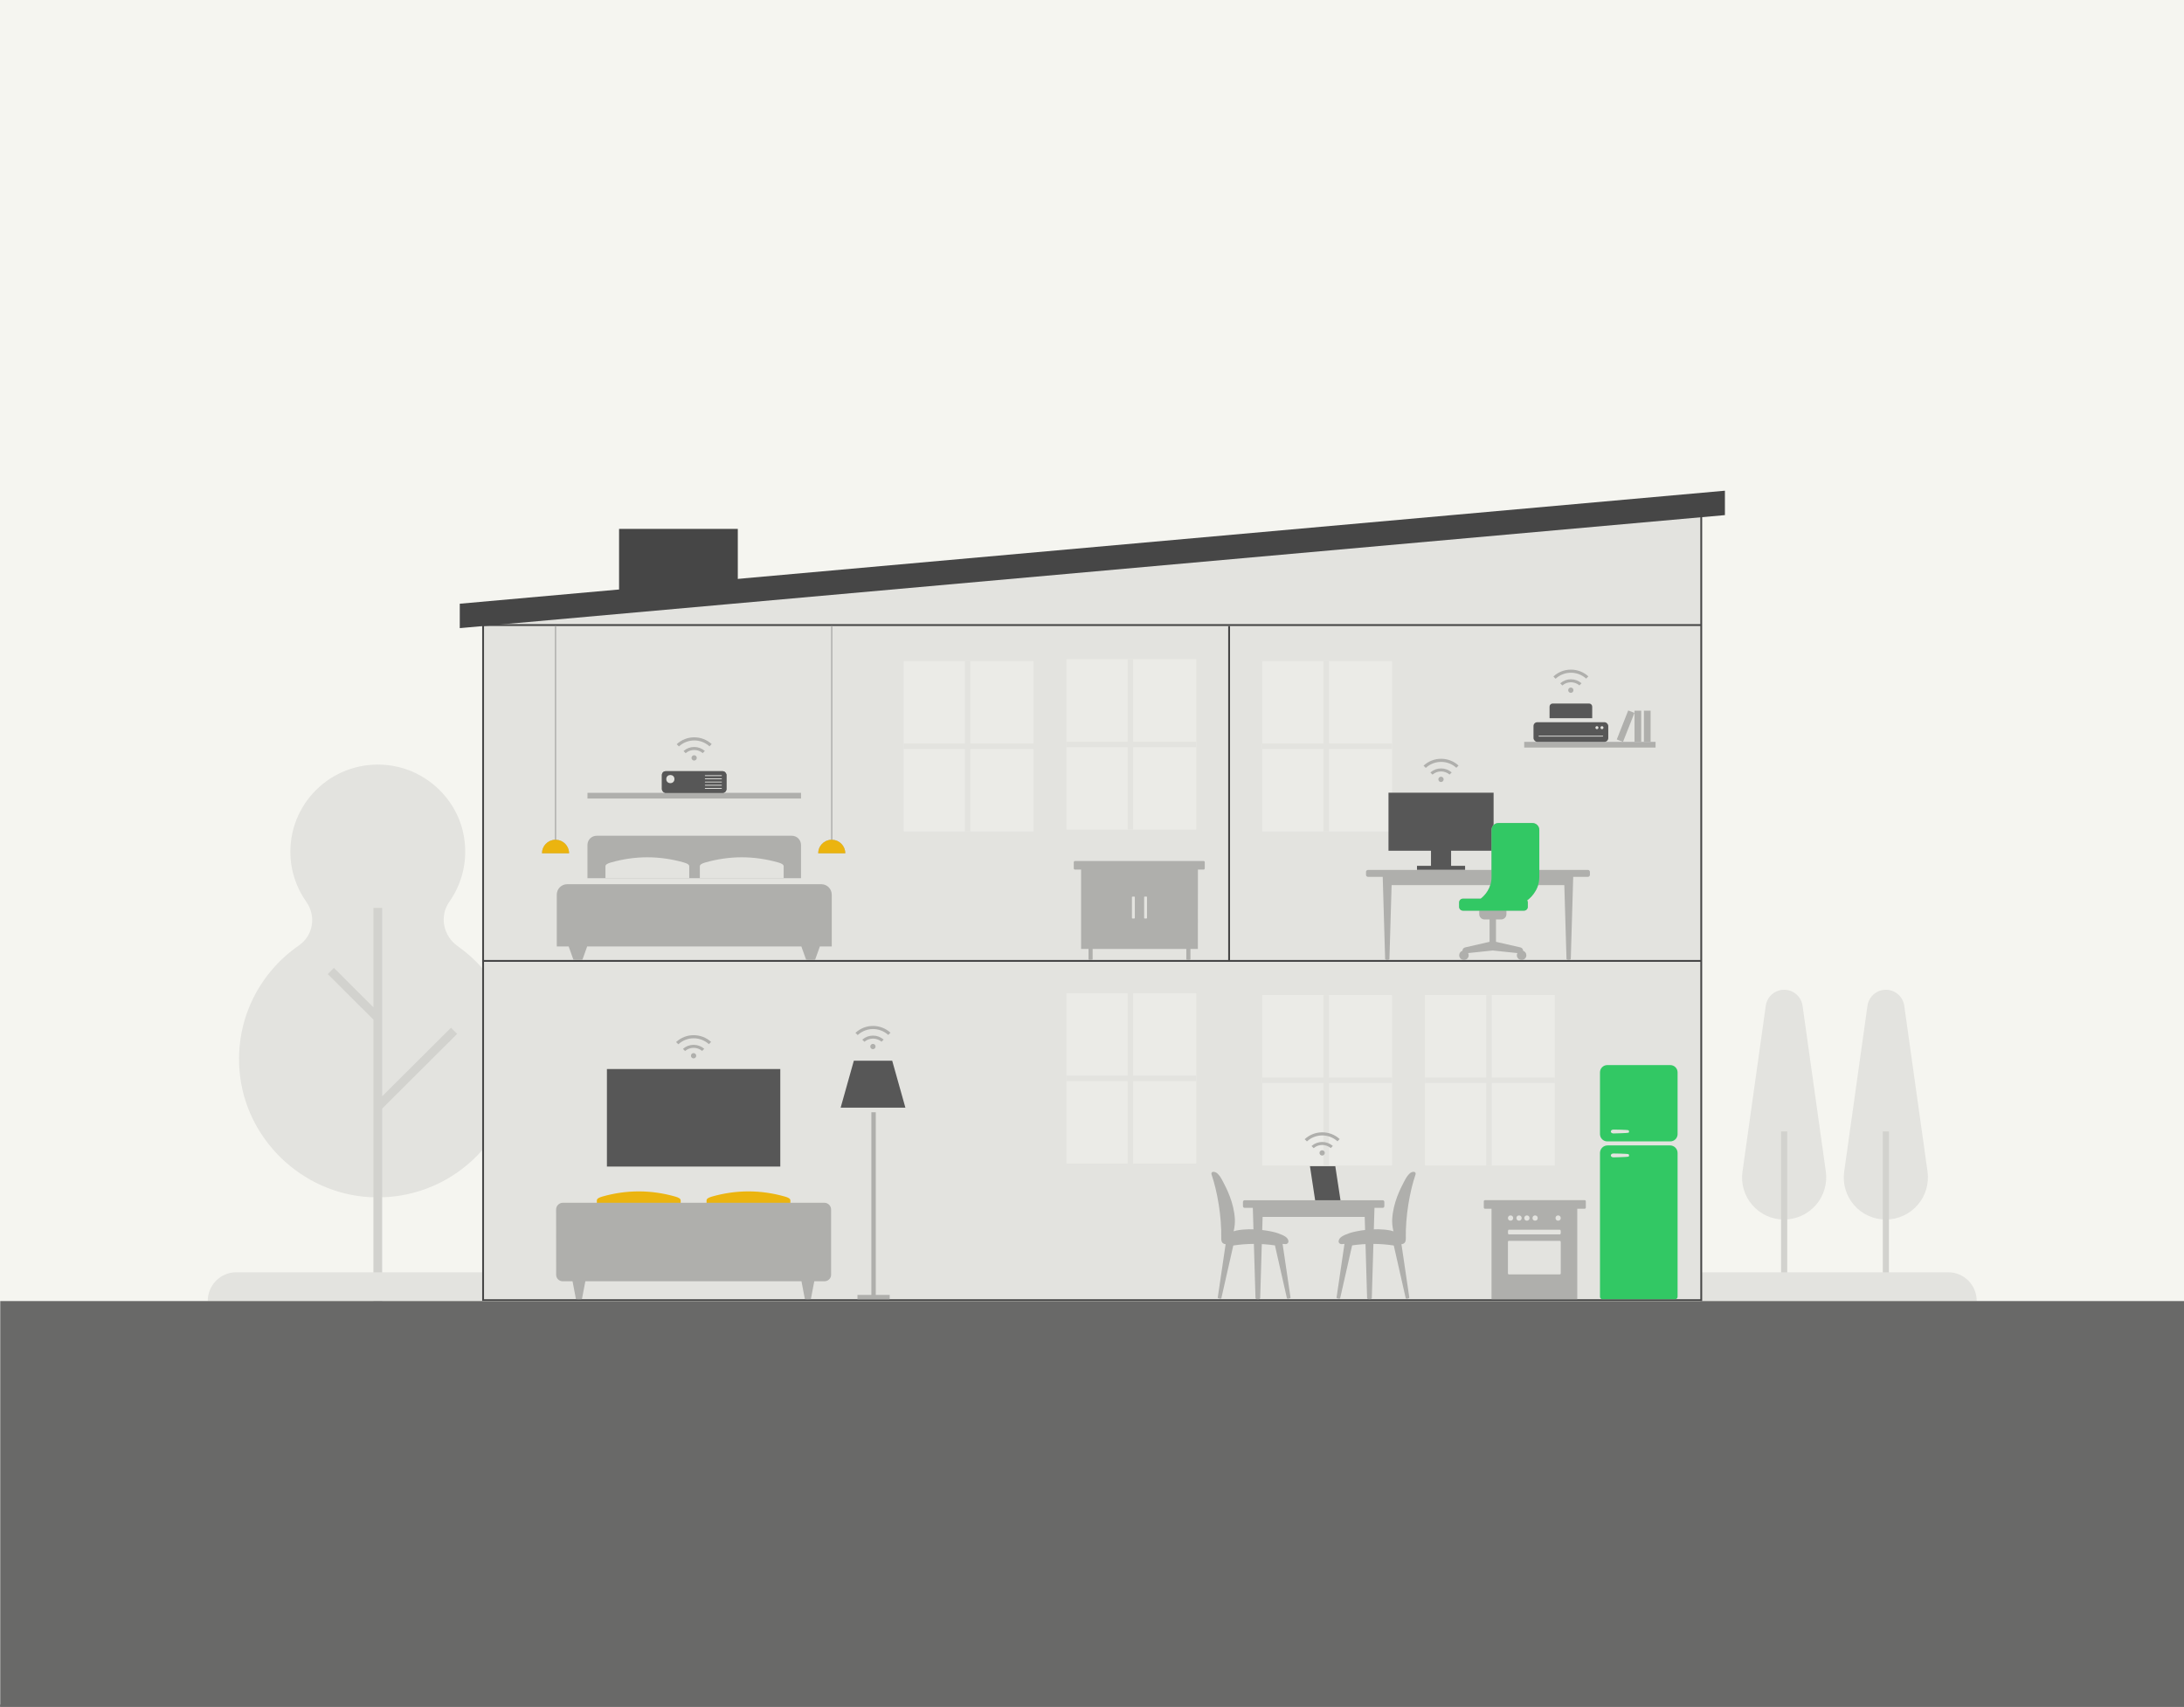 <?xml version="1.0" encoding="UTF-8"?>
<svg xmlns="http://www.w3.org/2000/svg" version="1.1" viewBox="0 0 1190 930">
  <rect x="0" y="0" width="1190" height="930" fill="#808080" stroke="none"/>
  <!-- Generator: Adobe Illustrator 29.5.1, SVG Export Plug-In . SVG Version: 2.1.0 Build 141)  -->
  <g id="Ebene_1">
    <path d="M0,928.757h1190V-1.243H0v930Z" fill="#f5f5f0"/>
  </g>
  <g id="Ebene_2">
    <g>
      <g>
        <path d="M994.839,638.311c.93,6.6-1.05,13.26-5.42,18.28s-10.69,7.9-17.35,7.9-12.91-2.87-17.25-7.86c-4.35-4.99-6.31-11.62-5.39-18.17l12.69-90.45c.7-4.99,4.98-8.71,10.02-8.71s9.33,3.72,10.03,8.71l12.67,90.29-0.0.01Z" fill="#e3e3df"/>
        <rect x="970.469" y="616.491" width="3.34" height="80.3" fill="#d2d2ce"/>
      </g>
      <g>
        <path d="M1050.249,638.311c.93,6.6-1.05,13.26-5.42,18.28s-10.69,7.9-17.35,7.9-12.91-2.87-17.25-7.86c-4.35-4.99-6.31-11.62-5.39-18.17l12.69-90.45c.7-4.99,4.98-8.71,10.02-8.71s9.33,3.72,10.03,8.71l12.67,90.29v.01Z" fill="#e3e3df"/>
        <rect x="1025.879" y="616.491" width="3.34" height="80.3" fill="#d2d2ce"/>
      </g>
    </g>
    <g>
      <path d="M244.839,491.321c6.88-9.74,10.18-22.18,7.96-35.42-3.44-20.51-20.65-36.64-41.38-38.98-28.81-3.26-53.21,19.11-53.21,47.15,0,10.16,3.21,19.56,8.66,27.28,5.55,7.84,3.83,18.39-4.08,23.86-21.2,14.65-34.51,39.82-32.3,67.94,2.91,37.18,33.74,67.12,71.11,69.16,43.69,2.39,79.86-32.2,79.86-75.21,0-25.42-12.65-47.89-32.02-61.52-7.92-5.58-10.18-16.35-4.59-24.25l-.01-.01Z" fill="#e3e3df"/>
      <polygon points="249.089 563.341 245.739 559.971 208.219 597.351 208.219 494.681 203.469 494.681 203.469 548.861 181.929 527.391 178.569 530.751 203.469 555.571 203.469 709.931 208.219 709.931 208.219 604.061 249.089 563.341" fill="#d2d2ce"/>
    </g>
    <rect x="563.109" y="341.221" width="17.97" height="17.97" fill="none"/>
    <rect x="651.799" y="341.221" width="17.97" height="17.97" fill="none"/>
    <path d="M128.679,693.231c-8.56,0-15.49,7.03-15.49,15.69h150.05v-15.69h-134.56Z" fill="#e3e3df"/>
    <path d="M1061.579,693.231c8.56,0,15.49,7.03,15.49,15.69h-150.12v-15.69h134.63Z" fill="#e3e3df"/>
    <rect x=".134" y="708.921" width="1190" height="222.499" fill="#696968"/>
    <polygon points="262.839 708.921 926.559 708.921 926.559 280.261 262.839 341.041 262.839 708.921" fill="#e3e3df"/>
    <line x1="669.709" y1="341.151" x2="669.709" y2="523.131" fill="none" stroke="#464646" stroke-miterlimit="10"/>
    <line x1="263.329" y1="523.571" x2="926.959" y2="523.571" fill="none" stroke="#464646" stroke-miterlimit="10"/>
    <line x1="262.749" y1="340.581" x2="926.959" y2="340.581" fill="none" stroke="#464646" stroke-miterlimit="10"/>
    <polyline points="263.229 340.241 263.229 708.421 926.959 708.421 926.959 280.371" fill="none" stroke="#464646" stroke-miterlimit="10"/>
    <rect x="337.319" y="288.181" width="64.69" height="38.98" fill="#464646"/>
    <g>
      <path d="M581.079,359.191v92.82h70.72v-92.82h-70.72Z" fill="#f5f5f0" isolation="isolate" opacity=".5"/>
      <line x1="615.929" y1="359.191" x2="615.929" y2="452.011" fill="none" stroke="#e3e3df" stroke-miterlimit="10" stroke-width="3"/>
      <line x1="581.079" y1="405.601" x2="651.799" y2="405.601" fill="none" stroke="#e3e3df" stroke-miterlimit="10" stroke-width="3"/>
    </g>
    <g>
      <g>
        <path d="M492.379,360.201v92.82h70.72v-92.82h-70.72Z" fill="#f5f5f0" isolation="isolate" opacity=".5"/>
        <line x1="527.229" y1="360.201" x2="527.229" y2="453.021" fill="none" stroke="#e3e3df" stroke-miterlimit="10" stroke-width="3"/>
        <line x1="492.379" y1="406.611" x2="563.109" y2="406.611" fill="none" stroke="#e3e3df" stroke-miterlimit="10" stroke-width="3"/>
      </g>
      <rect x="474.409" y="342.231" width="17.97" height="17.97" fill="none"/>
    </g>
    <g>
      <g>
        <path d="M687.749,360.201v92.82h70.72v-92.82h-70.72Z" fill="#f5f5f0" isolation="isolate" opacity=".5"/>
        <line x1="722.599" y1="360.201" x2="722.599" y2="453.021" fill="none" stroke="#e3e3df" stroke-miterlimit="10" stroke-width="3"/>
        <line x1="687.749" y1="406.611" x2="758.469" y2="406.611" fill="none" stroke="#e3e3df" stroke-miterlimit="10" stroke-width="3"/>
      </g>
      <rect x="669.779" y="342.231" width="17.97" height="17.97" fill="none"/>
    </g>
    <g>
      <path d="M581.079,541.191v92.82h70.72v-92.82h-70.72Z" fill="#f5f5f0" isolation="isolate" opacity=".5"/>
      <line x1="615.929" y1="541.191" x2="615.929" y2="634.011" fill="none" stroke="#e3e3df" stroke-miterlimit="10" stroke-width="3"/>
      <line x1="581.079" y1="587.601" x2="651.799" y2="587.601" fill="none" stroke="#e3e3df" stroke-miterlimit="10" stroke-width="3"/>
    </g>
    <g>
      <g>
        <path d="M687.749,542.201v92.82h70.72v-92.82h-70.72Z" fill="#f5f5f0" isolation="isolate" opacity=".5"/>
        <line x1="722.599" y1="542.201" x2="722.599" y2="635.021" fill="none" stroke="#e3e3df" stroke-miterlimit="10" stroke-width="3"/>
        <line x1="687.749" y1="588.611" x2="758.469" y2="588.611" fill="none" stroke="#e3e3df" stroke-miterlimit="10" stroke-width="3"/>
      </g>
      <rect x="669.779" y="524.231" width="17.97" height="17.97" fill="none"/>
    </g>
    <g>
      <g>
        <path d="M776.439,542.201v92.82h70.72v-92.82h-70.72Z" fill="#f5f5f0" isolation="isolate" opacity=".5"/>
        <line x1="811.299" y1="542.201" x2="811.299" y2="635.021" fill="none" stroke="#e3e3df" stroke-miterlimit="10" stroke-width="3"/>
        <line x1="776.439" y1="588.611" x2="847.169" y2="588.611" fill="none" stroke="#e3e3df" stroke-miterlimit="10" stroke-width="3"/>
      </g>
      <rect x="758.469" y="524.231" width="17.97" height="17.97" fill="none"/>
    </g>
    <polygon points="939.859 267.371 250.519 328.951 250.519 342.251 939.859 280.671 939.859 267.371" fill="#464646"/>
    <rect x="330.689" y="582.491" width="94.47" height="53.14" fill="#575757"/>
    <g>
      <path d="M863.419,653.931h-54.29c-.36,0-.65.29-.65.65v3.39c0,.36.29.65.65.65h3.56v49.3h46.72v-49.3h4.01c.36,0,.65-.29.65-.65v-3.39c0-.36-.29-.65-.65-.65Z" fill="#afafac"/>
      <circle cx="848.979" cy="663.691" r="1.43" fill="#e3e3df"/>
      <circle cx="836.439" cy="663.691" r="1.43" fill="#e3e3df"/>
      <circle cx="831.969" cy="663.691" r="1.43" fill="#e3e3df"/>
      <circle cx="827.679" cy="663.691" r="1.43" fill="#e3e3df"/>
      <circle cx="823.059" cy="663.691" r="1.43" fill="#e3e3df"/>
      <rect x="821.629" y="676.121" width="28.78" height="18.27" rx=".52" ry=".52" fill="#e3e3df"/>
      <path d="M822.019,672.601h28c.59,0,.59-2.54,0-2.54h-28c-.52,0-.52,2.54,0,2.54Z" fill="#e3e3df"/>
    </g>
    <g>
      <path d="M875.749,580.341h34.35c2.19,0,3.97,1.78,3.97,3.97v33.64c0,2.19-1.78,3.97-3.97,3.97h-34.34c-2.19,0-3.97-1.78-3.97-3.97v-33.64c0-2.19,1.78-3.97,3.97-3.97h-.01Z" fill="#32c864"/>
      <path d="M875.889,624.111h34.07c2.27,0,4.11,1.84,4.11,4.11v78.38c0,.73-.59,1.32-1.32,1.32h-39.64c-.73,0-1.32-.59-1.32-1.32v-78.38c0-2.27,1.84-4.11,4.11-4.11h-.01Z" fill="#32c864"/>
      <path d="M877.679,616.531c0,.61.7,1.1,1.52,1.06,0,0,7.87-.18,8.16-.4s.44-.98,0-1.31-8.16-.4-8.16-.4c-.82-.04-1.52.44-1.52,1.06h0v-.01Z" fill="#e3e3df"/>
      <path d="M877.679,629.561c0,.61.7,1.1,1.52,1.06,0,0,7.87-.18,8.16-.4s.44-.98,0-1.31-8.16-.4-8.16-.4c-.82-.04-1.52.44-1.52,1.06h0v-.01Z" fill="#e3e3df"/>
    </g>
    <rect x="830.499" y="404.221" width="71.57" height="3.11" fill="#afafac"/>
    <rect x="890.609" y="387.231" width="3.64" height="16.99" fill="#afafac"/>
    <rect x="877.255" y="393.851" width="16.99" height="3.64" transform="translate(192.508 1074.291) rotate(-68.46)" fill="#afafac"/>
    <rect x="895.739" y="387.231" width="3.64" height="16.99" fill="#afafac"/>
    <g>
      <path d="M698.859,677.751c.42.04.82.07,1.24.12,1.43.15,2.33-.88,1.77-2.29-.53-1.32-1.8-2.28-5.53-3.61-3.5-1.25-14.14-3.23-22.63-1.49-.52.11-1.04.26-1.54.44.61-2.4.77-4.92.67-6.74-.52-8.95-4.53-16.64-6.34-20.1-1.55-2.97-2.01-3.51-3.07-4.58-1.42-1.43-3.9-1.39-3.27.5,3.13,9.19,5.52,22.72,5.27,34.9-.03,1.46.48,2.34,1.18,2.68.28.18.67.29,1.2.33l-4.29,29.1c-.1.52,1.87.89,1.96.37l6.51-28.74c7.56-1.15,15.12-1.16,22.69-.06l6.53,28.8c.1.52,2.06.16,1.96-.37l-4.32-29.27.01.01Z" fill="#afafac"/>
      <path d="M732.559,677.751c-.42.04-.82.07-1.24.12-1.43.15-2.33-.88-1.77-2.29.53-1.32,1.8-2.28,5.53-3.61,3.5-1.25,14.14-3.23,22.63-1.49.52.11,1.04.26,1.54.44-.61-2.4-.77-4.92-.67-6.74.52-8.95,4.53-16.64,6.34-20.1,1.55-2.97,2.01-3.51,3.07-4.58,1.42-1.43,3.9-1.39,3.27.5-3.13,9.19-5.52,22.72-5.27,34.9.03,1.46-.48,2.34-1.18,2.68-.28.18-.67.29-1.2.33l4.29,29.1c.1.52-1.87.89-1.96.37l-6.51-28.74c-7.56-1.15-15.12-1.16-22.69-.06l-6.53,28.8c-.1.52-2.06.16-1.96-.37l4.32-29.27-.01.01Z" fill="#afafac"/>
      <path d="M753.389,653.981h-75.23c-.49,0-.9.4-.9.9v2.35c0,.49.4.9.9.9h4.47l1.45,49.13c0,.88,2.57.88,2.57,0l1.31-44.18h55.63l1.3,44.18c0,.88,2.57.88,2.57,0l1.45-49.13h4.47c.49,0,.9-.4.9-.9v-2.35c0-.49-.4-.9-.9-.9h.01Z" fill="#afafac"/>
    </g>
    <polygon points="813.819 463.541 813.819 431.921 756.549 431.921 756.549 463.541 779.709 463.541 779.709 471.771 772.079 471.771 772.079 474.001 798.289 474.001 798.289 471.771 790.659 471.771 790.659 463.541 813.819 463.541" fill="#575757"/>
    <g>
      <path d="M808.839,500.981c-1.57,0-2.84-1.27-2.84-2.84v-1.98h-8.87c-1.16,0-2.09-.94-2.09-2.09v-2.35c0-1.16.94-2.09,2.09-2.09h9.71c2.13-1.68,5.86-5.52,5.86-11.8v-25.65c0-2.07,1.68-3.76,3.76-3.76h18.51c2.07,0,3.76,1.68,3.76,3.76v25.65c0,7.71-5.71,12.07-6.63,12.71.23.34.37.74.37,1.18v2.35c0,1.16-.94,2.09-2.09,2.09h-9.58v1.98c0,1.57-1.27,2.84-2.84,2.84h-2.84v12.19l13.33,3.05c.85.2,1.46.95,1.46,1.83,1.02.35,1.76,1.3,1.76,2.44,0,1.43-1.16,2.59-2.59,2.59s-2.59-1.16-2.59-2.59c0-.43.11-.83.3-1.18h0l-13.42-1.41-13.42,1.41h0c.18.36.3.76.3,1.18,0,1.43-1.16,2.59-2.59,2.59s-2.59-1.16-2.59-2.59c0-1.14.74-2.1,1.76-2.44,0-.87.61-1.63,1.46-1.83l13.33-3.05v-12.19h-2.78Z" fill="#afafac"/>
      <path d="M745.399,474.001h119.82c.59,0,1.08.48,1.08,1.08v1.62c0,.59-.48,1.08-1.08,1.08h-8.02l-1.32,44.7c0,.8-2.34.8-2.34,0l-1.19-40.2h-94.1l-1.19,40.2c0,.8-2.34.8-2.34,0l-1.32-44.7h-8.02c-.59,0-1.08-.48-1.08-1.08v-1.62c0-.59.48-1.08,1.08-1.08h.02Z" fill="#afafac"/>
    </g>
    <path d="M805.989,496.201h-8.87c-1.16,0-2.09-.94-2.09-2.09v-2.35c0-1.16.94-2.09,2.09-2.09h9.71c2.13-1.68,5.86-5.52,5.86-11.8v-25.65c0-2.07,1.68-3.76,3.76-3.76h18.51c2.07,0,3.76,1.68,3.76,3.76v25.65c0,7.71-5.71,12.07-6.63,12.71.23.34.37.74.37,1.18v2.35c0,1.16-.94,2.09-2.09,2.09h-9.58" fill="#32c864"/>
    <g>
      <g>
        <path d="M780.539,422.091l-1.16-1.16.11-.11s.02-.01.03-.02l.02-.03c1.57-1.34,3.59-2.08,5.66-2.07,2.08,0,4.09.73,5.68,2.08l.1.1-1.16,1.16-.09-.09c-2.66-2.16-6.45-2.15-9.05-.01-.04.03-.06.06-.09.1l-.06.06.01-.01Z" fill="#afafac"/>
        <path d="M776.879,418.421l-1.22-1.22.06-.06s.05-.04.07-.07h0c2.6-2.36,5.94-3.63,9.43-3.63s6.83,1.27,9.41,3.6l.09.09-1.21,1.21-.07-.07c-4.7-4.18-11.75-4.17-16.42,0l-.14.14v.01Z" fill="#afafac"/>
        <path d="M786.179,423.631c.56.56.56,1.48,0,2.04s-1.48.57-2.04,0c-.56-.56-.56-1.48,0-2.04s1.48-.56,2.04,0Z" fill="#afafac"/>
      </g>
      <rect x="783.219" y="426.101" width="3.87" height="5.81" fill="none"/>
    </g>
    <g>
      <g>
        <path d="M370.879,660.551v-6.51c0-.95-1.25-1.58-2.96-2.06-13.25-3.76-26.5-3.76-39.75,0-1.71.49-2.96,1.11-2.96,2.06v6.51h45.67-0Z" fill="#ebb40f"/>
        <path d="M430.649,660.551v-6.51c0-.95-1.25-1.58-2.96-2.06-13.25-3.76-26.5-3.76-39.75,0-1.71.49-2.96,1.11-2.96,2.06v6.51h45.67-0Z" fill="#ebb40f"/>
      </g>
      <path d="M449.149,655.351h-142.45c-2.03,0-3.69,1.65-3.69,3.69l.03,35.61c0,1.92,1.64,3.48,3.56,3.48h5.36l1.85,9.67c0,.17,3.28.17,3.28,0l1.85-9.67h117.76l1.85,9.67c0,.17,3.28.17,3.28,0l1.85-9.67h5.57c1.92,0,3.59-1.56,3.59-3.48v-35.61c0-2.03-1.66-3.69-3.69-3.69h-0Z" fill="#afafac"/>
    </g>
    <g>
      <g>
        <path d="M373.289,572.691l-1.16-1.16.11-.11s.02-.01.03-.02l.02-.03c1.57-1.34,3.59-2.08,5.66-2.07,2.08,0,4.09.73,5.68,2.08l.1.1-1.16,1.16-.09-.09c-2.66-2.16-6.45-2.15-9.05-.01-.04.03-.06.06-.09.1l-.06.06.01-.01Z" fill="#afafac"/>
        <path d="M369.619,569.021l-1.22-1.22.06-.06s.05-.04.07-.07h0c2.6-2.36,5.94-3.63,9.43-3.63s6.83,1.27,9.41,3.6l.09.09-1.21,1.21-.07-.07c-4.7-4.18-11.75-4.17-16.42,0l-.14.14 0.0.01Z" fill="#afafac"/>
        <path d="M378.929,574.231c.56.56.56,1.48,0,2.04s-1.48.57-2.04,0c-.56-.56-.56-1.48,0-2.04s1.48-.56,2.04,0Z" fill="#afafac"/>
      </g>
      <rect x="375.989" y="576.701" width="3.87" height="5.81" fill="none"/>
    </g>
    <g>
      <g>
        <path d="M471.019,567.661l-1.16-1.16.11-.11s.02-.01.03-.02l.02-.03c1.57-1.34,3.59-2.08,5.66-2.07,2.08,0,4.09.73,5.68,2.08l.1.1-1.16,1.16-.09-.09c-2.66-2.16-6.45-2.15-9.05-.01-.04.03-.06.06-.09.1l-.06.06.01-.01Z" fill="#afafac"/>
        <path d="M467.349,563.991l-1.22-1.22.06-.06s.05-.04.07-.07h0c2.6-2.36,5.94-3.63,9.43-3.63s6.83,1.27,9.41,3.6l.09.09-1.21,1.21-.07-.07c-4.7-4.18-11.75-4.17-16.42,0l-.14.14 0.0.01Z" fill="#afafac"/>
        <path d="M476.649,569.211c.56.56.56,1.48,0,2.04s-1.48.57-2.04,0c-.56-.56-.56-1.48,0-2.04s1.48-.56,2.04,0Z" fill="#afafac"/>
      </g>
      <rect x="473.719" y="571.671" width="3.87" height="5.81" fill="none"/>
    </g>
    <g>
      <polygon points="730.399 653.981 716.579 653.981 713.759 635.441 727.569 635.441 730.399 653.981" fill="#575757"/>
      <g>
        <g>
          <path d="M715.789,625.621l-1.16-1.16.11-.11s.02-.01.03-.02l.02-.03c1.57-1.34,3.59-2.08,5.66-2.07,2.08,0,4.09.73,5.68,2.08l.1.1-1.16,1.16-.09-.09c-2.66-2.16-6.45-2.15-9.05-.01-.04.03-.06.06-.09.1l-.06.06.01-.01Z" fill="#afafac"/>
          <path d="M712.119,621.951l-1.22-1.22.06-.06s.05-.04.07-.07h0c2.6-2.36,5.94-3.63,9.43-3.63s6.83,1.27,9.41,3.6l.09.09-1.21,1.21-.07-.07c-4.7-4.18-11.75-4.17-16.42,0l-.14.14v.01Z" fill="#afafac"/>
          <path d="M721.419,627.171c.56.56.56,1.48,0,2.04s-1.48.57-2.04,0c-.56-.56-.56-1.48,0-2.04s1.48-.56,2.04,0Z" fill="#afafac"/>
        </g>
        <rect x="718.459" y="629.631" width="3.87" height="5.81" fill="none"/>
      </g>
    </g>
    <g>
      <path d="M655.799,469.141h-70.08c-.36,0-.65.29-.65.65v3.37c0,.36.29.65.65.65h3.34v43.25h4.04v5.73c0,.37,2.25.37,2.25,0v-5.73h51.04v5.73c0,.37,2.25.37,2.25,0v-5.73h4.04l.03-43.25h3.09c.36,0,.65-.29.65-.65v-3.37c0-.36-.29-.65-.65-.65Z" fill="#afafac"/>
      <path d="M618.339,500.271c0,.31-1.58.31-1.58,0v-11.54c0-.3,1.58-.3,1.58,0v11.54Z" fill="#e3e3df"/>
      <path d="M624.979,500.271c0,.31-1.58.31-1.58,0v-11.54c0-.3,1.58-.3,1.58,0v11.54Z" fill="#e3e3df"/>
    </g>
    <g>
      <rect x="474.779" y="606.041" width="2.4" height="100.11" fill="#afafac"/>
      <rect x="467.199" y="705.571" width="17.57" height="2.4" fill="#afafac"/>
      <polygon points="486.139 577.971 465.229 577.971 458.049 603.521 493.319 603.521 486.139 577.971" fill="#575757"/>
    </g>
    <g>
      <g>
        <rect x="320.099" y="431.991" width="116.35" height="3.11" fill="#afafac"/>
        <g>
          <path d="M453.189,487.451c0-3.13-2.54-5.67-5.67-5.67h-138.48c-3.13,0-5.67,2.54-5.67,5.67v28.24h6.48l2.6,7.27c0,.14,4.87.14,4.88,0l2.61-7.27h116.69l2.61,7.27c0,.14,4.87.14,4.88,0l2.61-7.27h6.48v-28.24h-.02Z" fill="#afafac"/>
          <path d="M436.449,478.511v-18.13c0-2.76-2.24-5-5-5h-106.36c-2.76,0-5,2.24-5,5v18.13h116.36Z" fill="#afafac"/>
          <g>
            <path d="M375.559,478.511v-6.51c0-.95-1.25-1.58-2.96-2.06-13.25-3.76-26.5-3.76-39.75,0-1.71.49-2.96,1.11-2.96,2.06v6.51h45.67Z" fill="#e3e3df"/>
            <path d="M426.999,478.511v-6.51c0-.95-1.25-1.58-2.96-2.06-13.25-3.76-26.5-3.76-39.75,0-1.71.49-2.96,1.11-2.96,2.06v6.51h45.67Z" fill="#e3e3df"/>
          </g>
        </g>
        <path d="M303.049,457.571v-116.41h-.72v116.41c-3.9.19-7.01,3.4-7.01,7.35h14.74c0-3.95-3.11-7.17-7.01-7.35h0Z" fill="#afafac"/>
        <path d="M453.549,457.571v-116.41h-.72v116.41c-3.9.19-7.01,3.4-7.01,7.35h14.74c0-3.95-3.11-7.17-7.01-7.35h0Z" fill="#afafac"/>
        <path d="M302.339,457.571c-3.9.19-7.01,3.4-7.01,7.35h14.74c0-3.95-3.11-7.17-7.01-7.35h-.72 0Z" fill="#ebb40f"/>
        <path d="M452.829,457.571c-3.9.19-7.01,3.4-7.01,7.35h14.74c0-3.95-3.11-7.17-7.01-7.35h-.72 0Z" fill="#ebb40f"/>
      </g>
      <g>
        <rect x="360.659" y="420.221" width="35.16" height="11.77" rx="2.05" ry="2.05" fill="#575757"/>
        <rect x="376.279" y="414.411" width="3.87" height="5.81" fill="none"/>
        <rect x="360.659" y="420.221" width="35.16" height="11.77" rx="2.05" ry="2.05" fill="#575757"/>
        <g>
          <g>
            <path d="M373.609,410.401l-1.16-1.16.11-.11s.02-.01.03-.02l.02-.03c1.57-1.34,3.59-2.08,5.66-2.07,2.08,0,4.09.73,5.68,2.08l.1.1-1.16,1.16-.09-.09c-2.66-2.16-6.45-2.15-9.05-.01-.04.03-.06.06-.09.1l-.06.06.01-.01Z" fill="#afafac"/>
            <path d="M369.939,406.731l-1.22-1.22.06-.06s.05-.04.07-.07h0c2.6-2.36,5.94-3.63,9.43-3.63s6.83,1.27,9.41,3.6l.09.09-1.21,1.21-.07-.07c-4.7-4.18-11.75-4.17-16.42,0l-.14.14 0.0.01Z" fill="#afafac"/>
            <path d="M379.239,411.941c.56.56.56,1.48,0,2.04s-1.48.57-2.04,0c-.56-.56-.56-1.48,0-2.04s1.48-.56,2.04,0Z" fill="#afafac"/>
          </g>
          <rect x="376.279" y="414.411" width="3.87" height="5.81" fill="none"/>
        </g>
        <circle cx="365.259" cy="424.501" r="2.22" fill="#e3e3df"/>
        <g>
          <line x1="384.269" y1="422.611" x2="393.119" y2="422.611" fill="none" stroke="#e3e3df" stroke-linecap="round" stroke-linejoin="round" stroke-width=".44"/>
          <line x1="384.269" y1="424.351" x2="393.119" y2="424.351" fill="none" stroke="#e3e3df" stroke-linecap="round" stroke-linejoin="round" stroke-width=".44"/>
          <line x1="384.269" y1="426.101" x2="393.119" y2="426.101" fill="none" stroke="#e3e3df" stroke-linecap="round" stroke-linejoin="round" stroke-width=".44"/>
          <line x1="384.269" y1="427.851" x2="393.119" y2="427.851" fill="none" stroke="#e3e3df" stroke-linecap="round" stroke-linejoin="round" stroke-width=".44"/>
          <line x1="384.269" y1="429.601" x2="393.119" y2="429.601" fill="none" stroke="#e3e3df" stroke-linecap="round" stroke-linejoin="round" stroke-width=".44"/>
        </g>
      </g>
    </g>
    <rect x="835.559" y="393.521" width="40.74" height="10.7" rx="2.05" ry="2.05" fill="#575757"/>
    <g>
      <g>
        <path d="M851.289,373.511l-1.16-1.16.11-.11s.02-.01.03-.02l.02-.03c1.57-1.34,3.59-2.08,5.66-2.07,2.08,0,4.09.73,5.68,2.08l.1.1-1.16,1.16-.09-.09c-2.66-2.16-6.45-2.15-9.05-.01-.04.03-.06.06-.09.1l-.06.06.01-.01Z" fill="#afafac"/>
        <path d="M847.619,369.841l-1.22-1.22.06-.06s.05-.04.07-.07h0c2.6-2.36,5.94-3.63,9.43-3.63s6.83,1.27,9.41,3.6l.09.09-1.21,1.21-.07-.07c-4.7-4.18-11.75-4.17-16.42,0l-.14.14v.01Z" fill="#afafac"/>
        <path d="M856.919,375.051c.56.56.56,1.48,0,2.04s-1.48.57-2.04,0c-.56-.56-.56-1.48,0-2.04s1.48-.56,2.04,0Z" fill="#afafac"/>
      </g>
      <rect x="853.959" y="377.521" width="3.87" height="5.81" fill="none"/>
    </g>
    <circle cx="872.869" cy="396.481" r=".81" fill="#e3e3df"/>
    <circle cx="870.119" cy="396.481" r=".81" fill="#e3e3df"/>
    <path d="M867.549,391.341v-6.32c0-.93-.76-1.69-1.69-1.69h-19.86c-.93,0-1.69.76-1.69,1.69v6.32h23.25-.01Z" fill="#575757"/>
    <line x1="838.549" y1="401.101" x2="873.299" y2="401.101" fill="none" stroke="#e3e3df" stroke-linecap="round" stroke-linejoin="round" stroke-width=".44"/>
  </g>
</svg>